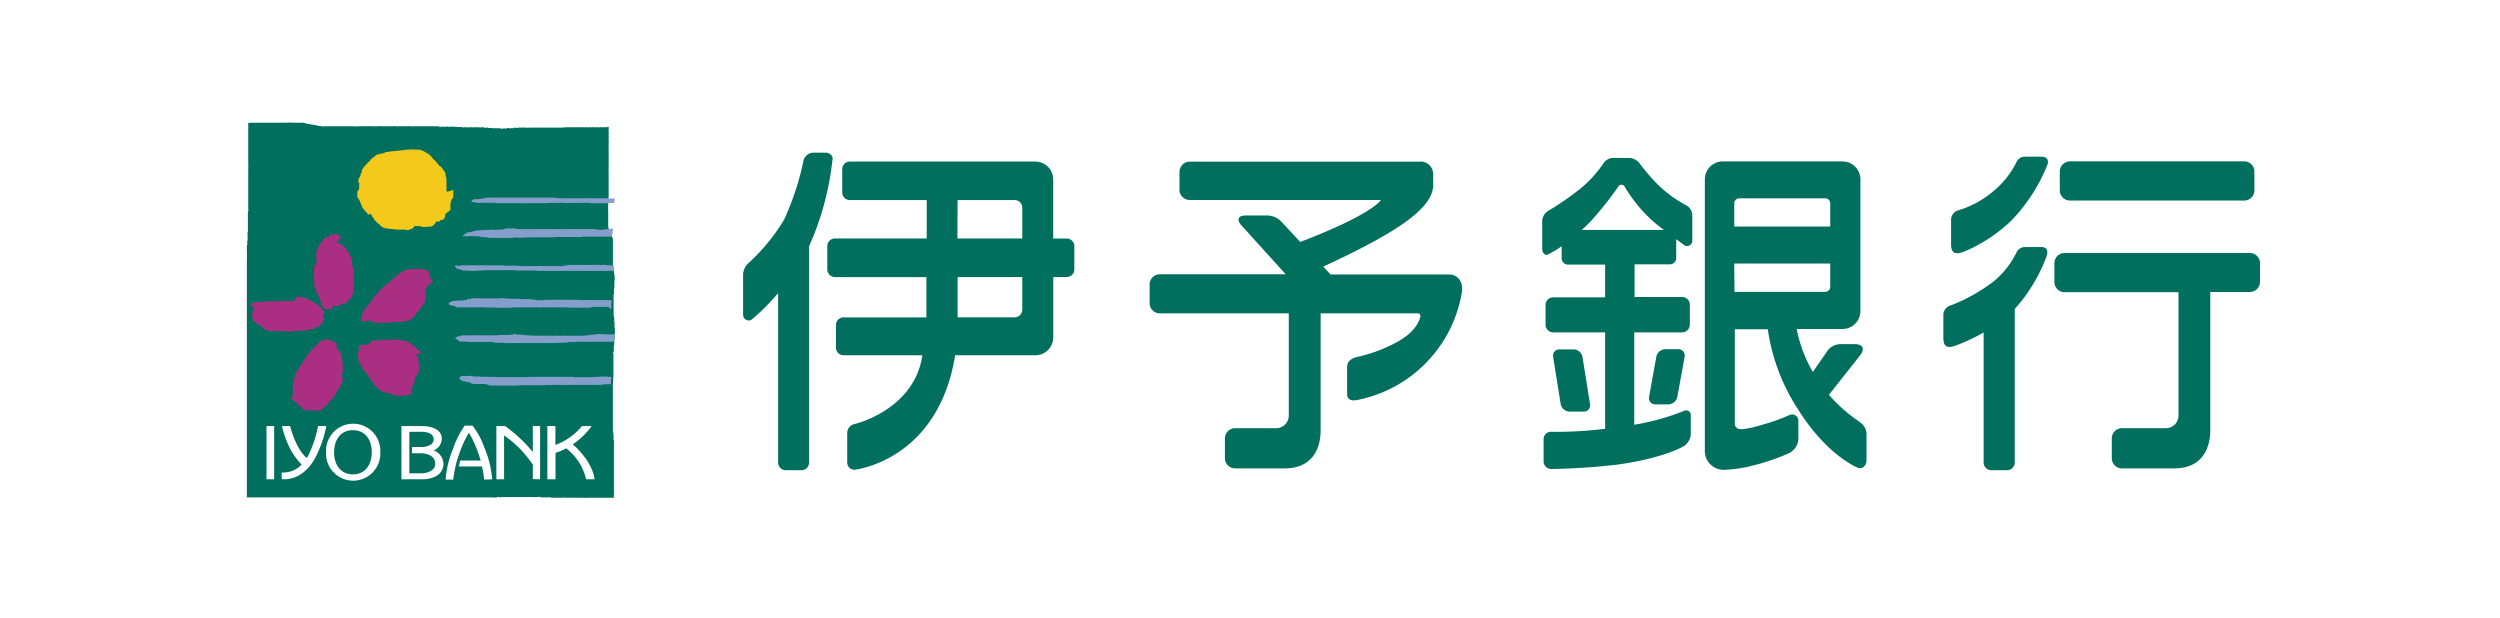 <svg id="レイヤー_1" data-name="レイヤー 1" xmlns="http://www.w3.org/2000/svg" viewBox="0 0 398.5 98.5"><defs><style>.cls-1{fill:#fff;}.cls-2{fill:#006f5d;}.cls-3{fill:#f3c91c;}.cls-4{fill:#aa2e81;}.cls-5{fill:#869ecb;}</style></defs><rect class="cls-1" width="398.5" height="98.5"/><path class="cls-2" d="M153,57.38h12.79a2.86,2.86,0,0,0,2.85-2.85V44.91h2.15A1.23,1.23,0,0,0,172,43.68V40a1.23,1.23,0,0,0-1.22-1.23h-2.15V29.35a2.86,2.86,0,0,0-2.85-2.85h-29.6A1.22,1.22,0,0,0,135,27.73v3.69a1.22,1.22,0,0,0,1.21,1.22h12.26v6.12H133.84A1.23,1.23,0,0,0,132.62,40v3.69a1.23,1.23,0,0,0,1.22,1.23h14.58v6.42H135.19A1.22,1.22,0,0,0,134,52.55v3.61a1.21,1.21,0,0,0,1.22,1.22h12.56C146.48,66.14,137,68.33,137,68.33a1.47,1.47,0,0,0-1.2,1.41v4.73a1.13,1.13,0,0,0,1.22,1.15S150.29,74.2,153,57.38Zm.39-24.74h9.09a1.21,1.21,0,0,1,1.22,1.22v4.9H153.36Zm10.31,12.27V50.1a1.22,1.22,0,0,1-1.22,1.23h-9.09V44.91ZM133.44,26.25A45.74,45.74,0,0,1,129.72,40s0,0,0,.07V74.47a1.23,1.23,0,0,1-1.22,1.23H126a1.23,1.23,0,0,1-1.22-1.23v-27a33.52,33.52,0,0,1-4.29,4.28.91.91,0,0,1-1.29-.87V44.47a2.66,2.66,0,0,1,1-1.91,31,31,0,0,0,5.53-6.78,43.6,43.6,0,0,0,3.12-9.53,1.71,1.71,0,0,1,1.55-1.17h1.92C133,25.08,133.63,25.61,133.44,26.25Z" transform="translate(-0.75 -0.75)"/><path class="cls-2" d="M231.66,44.5H212.84l-1.17-1.25c10.2-4.74,17.53-8.9,17.53-13V28.52a2,2,0,0,0-2.26-2H190.39a1.63,1.63,0,0,0-1.63,1.62V31a1.64,1.64,0,0,0,1.63,1.63h30.47s-1.12,2.19-12.85,6.69L204.92,36a3.21,3.21,0,0,0-2-.9h-3.66c-1.13,0-1.43.68-.67,1.52l7.1,7.85h-20A1.63,1.63,0,0,0,184,46.13v2.95a1.62,1.62,0,0,0,1.62,1.62h20.56V67a2,2,0,0,1-2,2H197.6A1.64,1.64,0,0,0,196,70.67v3.11a1.63,1.63,0,0,0,1.64,1.63h7.93c3.91,0,5.69-2.59,5.69-6.12V50.7h15.45a.42.42,0,0,1,.42.59s-.31,2.28-4.08,4.19a24.49,24.49,0,0,1-6.14,2.21c-.91.28-1.43.73-1.43,1.63v4.19c0,.89.56,1.2,1.6,1a21,21,0,0,0,16.7-17.22C234,45.77,233.23,44.5,231.66,44.5Z" transform="translate(-0.75 -0.75)"/><path class="cls-2" d="M266.94,42.88a1,1,0,0,0,1-1v-3c.78.56,1.35,1,1.35,1a.84.84,0,0,0,1.21-.68V35a1.85,1.85,0,0,0-.91-1.49,20.6,20.6,0,0,1-4.24-3,30.74,30.74,0,0,1-3.27-3.75,2.29,2.29,0,0,0-1.61-.84h-2.64a1.92,1.92,0,0,0-1.51.9,19.12,19.12,0,0,1-3.66,4,44.84,44.84,0,0,1-5.19,3.58,2,2,0,0,0-.89,1.52v4.51c0,.56.41,1.13.91.88a16,16,0,0,0,2.19-1.31v1.93a1,1,0,0,0,1,1h5.93v5.21h-8.28a1.23,1.23,0,0,0-1.22,1.23V52.5a1.23,1.23,0,0,0,1.22,1.23h8.28V69.1a64,64,0,0,1-8.58.48,1.16,1.16,0,0,0-1.23,1.17v3.54a1.22,1.22,0,0,0,1.23,1.22,104.85,104.85,0,0,0,10.59-.71c7.63-1.07,10.64-3,10.64-3a2.5,2.5,0,0,0,1-1.89V67a.75.75,0,0,0-1.12-.74,37.22,37.22,0,0,1-7.89,2.19V53.73h7.63a1.24,1.24,0,0,0,1.23-1.23V49.32a1.24,1.24,0,0,0-1.23-1.23H261.3V42.88Zm-12.4-7.11a57.69,57.69,0,0,0,4.16-5.26.58.58,0,0,1,1.06.07,24.18,24.18,0,0,0,4,5A21.21,21.21,0,0,0,266,37.4h-13.1C253.39,36.92,254,36.38,254.54,35.77Zm-.34,29.39a1,1,0,0,1-1,1.2h-2.26a1.49,1.49,0,0,1-1.42-1.2l-1.2-7.52a1,1,0,0,1,1-1.2h2.27a1.48,1.48,0,0,1,1.41,1.2ZM268.12,64a1.52,1.52,0,0,1-1.44,1.21h-2.07a1,1,0,0,1-1-1.21l1.16-6.39a1.5,1.5,0,0,1,1.44-1.2h2.07a1,1,0,0,1,1,1.2Zm29.07,4a24.49,24.49,0,0,1-4.91-4.32l5-6.32c.78-1,.4-1.75-.83-1.75H294a2.6,2.6,0,0,0-1.91,1l-2.37,3.43a22.09,22.09,0,0,1-2.58-6.85h7.31a2.86,2.86,0,0,0,2.85-2.86v-21a2.86,2.86,0,0,0-2.85-2.85H275.35a2.87,2.87,0,0,0-2.85,2.85V72.63a3,3,0,0,0,3.25,3A20.9,20.9,0,0,0,280,75a36.7,36.7,0,0,0,5.9-2,2.68,2.68,0,0,0,1.51-2.27V67.88a1,1,0,0,0-1.36-1A29.24,29.24,0,0,1,282,68.36c-3.29,1-3.9.78-3.9.78a.84.84,0,0,1-.82-.82V53.23h5.26A31.38,31.38,0,0,0,287.36,66c4.62,7.39,9.49,9.29,9.49,9.29.61.28,1.42-.14,1.42-1.24V69.85A2.24,2.24,0,0,0,297.19,68.05Zm-20-34.84a.81.81,0,0,1,.82-.8h13.67a.81.81,0,0,1,.81.8v3.7h-15.3Zm0,9.6h15.3v3.7a.81.81,0,0,1-.81.81H277.23Z" transform="translate(-0.75 -0.75)"/><path class="cls-2" d="M330.7,32.72h27.76a1.63,1.63,0,0,0,1.64-1.63v-3a1.63,1.63,0,0,0-1.64-1.62H330.7a1.63,1.63,0,0,0-1.62,1.62v3A1.63,1.63,0,0,0,330.7,32.72Zm28.63,8.36H329.85a1.63,1.63,0,0,0-1.63,1.62v3a1.63,1.63,0,0,0,1.63,1.63H348V67a2,2,0,0,1-2,2h-7a1.63,1.63,0,0,0-1.63,1.62v3.11A1.62,1.62,0,0,0,339,75.41h8.38c3.89,0,5.69-2.59,5.69-6.12v-22h6.28A1.63,1.63,0,0,0,361,45.66v-3A1.63,1.63,0,0,0,359.33,41.08ZM326.18,25.72h-2.73a1.49,1.49,0,0,0-1.2.72,14,14,0,0,1-3.78,4.81,15.67,15.67,0,0,1-5.47,3,1.59,1.59,0,0,0-1.25,1.48v3.93c0,1.33.53,1.83,2.2,1.15a24.79,24.79,0,0,0,7.41-4.9,27.5,27.5,0,0,0,5.75-8.9C327.33,26.37,327.14,25.72,326.18,25.72Zm0,14.41h-2.73a1.49,1.49,0,0,0-1.2.72,14,14,0,0,1-3.78,4.81,27.51,27.51,0,0,1-6.71,3.75,1.61,1.61,0,0,0-1.24,1.48v3.7c0,1.35.52,1.84,2.19,1.16a30.1,30.1,0,0,0,4.23-2V74.47a1.23,1.23,0,0,0,1.22,1.23h2.52a1.23,1.23,0,0,0,1.22-1.23V50A25.88,25.88,0,0,0,327,41.52C327.2,40.88,327.14,40.13,326.18,40.13Z" transform="translate(-0.75 -0.75)"/><path class="cls-2" d="M98.45,38.82v.58h0v.9h0v.57h0v.57l0,0V42h0v.71l0,0c0,.12,0,.26,0,.37l.28,1.8c.05.08,0,.11,0,.17s0,.13,0,.15a.59.59,0,0,0,0,.33c-.06,0,0,.06-.05.09s0,.12,0,.22,0,.12,0,.12,0,.14,0,.25,0,.1,0,.12,0,.12,0,.22,0,.14-.06.18a.46.46,0,0,1,0,.21c0,.11,0,.15,0,.25s0,.12,0,.14,0,.14,0,.24,0,.11-.06.13,0,.17,0,.27,0,.14,0,.16-.06.17,0,.29,0,.11,0,.19l0,1.51c0,.09,0,.12,0,.21s0,.12,0,.17,0,.12,0,.21,0,.12,0,.14,0,.12,0,.19a1.57,1.57,0,0,1,.08.31.79.79,0,0,1,0,.2c0,.13.1.15,0,.3s0,.14.07.22,0,.08,0,.11,0,.09,0,.19,0,.12,0,.14,0,.18,0,.33,0,.19.05.24c0,.23,0,.47,0,.7,0,0,0,.1,0,.12l-.12,1.9a.76.76,0,0,0-.05.37s0,.15,0,.19,0,.19,0,.31,0,.14-.06.19-.05.21,0,.33,0,.17,0,.22,0,.23,0,.38,0,.16,0,.21,0,.23,0,.37,0,.17,0,.23,0,.34,0,.56c0,.07,0,.21,0,.28,0,.24,0,.4,0,.64h0c0,.22,0,.38,0,.58l-.09,1.42c0,.09,0,.17,0,.23s0,.06,0,.11h0v.49l0,0V64.5s0,0,0,.09,0,.14,0,.19.06.19,0,.31,0,.13,0,.18,0,.2,0,.32,0,.11,0,.14,0,.19,0,.31,0,.21,0,.3,0,.15,0,.17,0,.17,0,.28,0,.15,0,.19,0,.17,0,.28,0,.15,0,.19.06.17,0,.29,0,.12,0,.14,0,.16,0,.29,0,.11,0,.13.05.17,0,.29,0,.09,0,.12,0,.16,0,.27,0,.13,0,.18,0,.16,0,.28,0,.12.06.14,0,.15,0,.26,0,.12.05.16,0,.15,0,.25,0,.12,0,.14,0,.08,0,.08c0,.15,0,.2,0,.32s0,.12.06.14a5,5,0,0,1,0,.78h0v.47h0c0,.31,0,.57,0,.87v.51l0,0c0,.28,0,.5,0,.78v0c0,.31,0,.54,0,.85l0,0c0,.31,0,.54,0,.85l0,0c0,.27,0,.45,0,.73h0c0,.24,0,.43,0,.67l0,0c0,.15,0,.31,0,.42s0,.18,0,.25c0,.23,0,.42,0,.66s0,.23,0,.3a1.19,1.19,0,0,1,0,.39c0,.21-.05.35,0,.54,0,0,0,.07,0,.09s-.17,0-.24,0h-.45l0,0c-.25,0-.49,0-.75,0l0,0c-.26,0-.47,0-.73,0v0l0,0c-.1,0-.26,0-.35,0-.24,0-.45,0-.71,0v0c-.26,0-.45,0-.7,0l0,0c-.28,0-.49.05-.77,0-.07,0-.21,0-.29,0s-.4,0-.61,0h0a6.77,6.77,0,0,0-.78,0s0,0-.08,0h-.21c-.33,0-.61,0-.91,0h0c-.21,0-.37-.06-.61,0-.08,0-.22,0-.31,0s-.28,0-.47,0-.19,0-.26,0-.35,0-.54,0-.24,0-.31-.05-.35,0-.54,0-.19,0-.25,0c-.22,0-.36,0-.57,0s-.19,0-.27-.06-.34,0-.56,0l0,0c-.24,0-.43,0-.66,0s-.24,0-.31,0c-.23,0-.4-.05-.64,0v0c-.23,0-.39,0-.63,0v0c-.24,0-.42,0-.67,0v0c-.25,0-.43,0-.7,0l0,0c-.34,0-.61,0-1,0l0,0c-.21,0-.38,0-.59,0s-.23,0-.31,0-.36.06-.58,0-.22,0-.31.06-.42,0-.66,0l0,0c-.24,0-.4,0-.64,0l0,0c-.24,0-.43,0-.66,0-.07,0-.21,0-.29,0-.23,0-.4,0-.63,0v0h-.33l0,0h-.25v0H75l0,0v0h-.07v0H71.75v0H69.63v0h-.21l0,0h-.1l0,0H69.2v0l0,0H69l0,0h-.57v0h-.29v0H68v0h-.1l0,0h-.21l0,0h-.12l0,0h-.07l0,0h-.11l0,0h-.07v0h-.26v0h-.13v0h-.1l0,0h-.12v0l-.12,0,0,0h-.12v0h-.23l0,0h-.14v0h-.26v0H65.5l0,0h-.1l0,0h-.11v0H65.1l0,0H65v0h-.12l0,0h-.08l0,0h-.15v0h-.23v0h-.26l0,0h-.13v0h-.11l0,0h-.1v0h-.16v0H63l0,0h-.56v0h-.29l0,0h-.54v0h-.26l0,0h-.26l0,0h-.26v0h-.31l0,0h-.28v0h-.52v0h-.24l0,0h-.26v0h-.26l0,0h-.28l0,0h-.28v0l-.27,0v0h-.31v0h-.92v0h-.28l0,0h-.35v0h-.19v0H55.7l0,0h-.18l0,0h-.11l0,0h-.19l0,0h-.37v0h-.19v0h-.34c-.07,0,.45,0-.19,0l0,0h-.18l0,0h-.14c-.07,0,.4,0-.19,0v0h-.17c-.07,0,.53,0-.21,0H52.9v0h-.17l0,0h-.15c-.07,0,.45,0-.18,0l0,0h-.16v0H52v0h-.16c-.08,0,.45,0-.2,0v0h-.14l0,0h-.14c-.07,0,.45,0-.21,0v0H51c-.07,0,.47,0-.19,0h-.14l0,0h-.31v0h-.15l0,0H50l0,0h-.14l0,0h-.14v0h-.17l0,0h-.12l0,0h-.23l0,0H49l0,0h-.14v0h-.14l0,0h-.11l0,0h-.12v0h-.16v0h-.12l0,0H48v0h-.8v0h-.62l0,0h-.9l0,0h-1l0,0H43.14l0,0h0l0,0,0,0H40.68v0H40.1l0-.08V80h0v-.21h0V79.7l0,0,0,0h0v-.27h0v-.24l0,0v-.22l0,0v-.19l0,0v-.51h0V77.9h0v-.28l0,0v-.27l0,0V77h0v-.31l0,0v-.31h0v-.24l0,0v-.65h0v-.29l0,0v-.42h0v-.42h0V73.9h0v-.55l0,0V73l0,0V69s.06.06,0,0h0v-.11h0V67.07h0l0,0,0,0V65.86h0v-.14h0v-.57h0V65h0v-.1l0,0v-.14h0v-.13h0v-.1h0v-.15h0V64.2l0,0V64h0V63.9l0,0v-.14l0,0v-.12l0,0V63.4h0v-.14l0,0V63.1l0,0v-.16h0v-.38h0v-.19h0v-.23h0v-.22h0v-.26l0,0v-.24l0,0V61.1h0v-.29l0,0v-.3l0,0v-.71h0v-.43h0V58.7h0V57.07h0v-.72l0,0v-.54l0,0v-.82h0v-.41h0V54.2l0,0v-.31l0,0v-.31l0,0v-.25h0V53h0V52.8h0v-.21h0v-.5h0v-.27l0,0V51.5h0v-.28l0,0V51l0,0v-.28h0v-.27l0,0V50.1l0,0v-.26h0v-.26h0V49l0,0v-.28h0v-.31l0,0V48.1h0v-.27h0v-.41l0,0V47h0v-.36h0v-.45h0v-.42h0V45.3h0v-.51l0,0v-.47h0v-.47h0l0,0v-.14h0V43h0V42h0c0-.24.05-.43,0-.66,0-.07,0-.19,0-.26s.05-.29,0-.43,0-.16,0-.21,0-.24,0-.4,0-.17.05-.22,0-.31,0-.47,0-.19.06-.27,0-.25,0-.42,0-.19,0-.25,0-.29,0-.48,0-.21.05-.29,0-.37,0-.59h0c0-.23,0-.38,0-.62,0-.07,0-.19,0-.26s0-.34,0-.56,0-.21,0-.31,0-.38,0-.59,0-.21.06-.31,0-.33,0-.52h0v-.54h0l0,0,0,0s0,0,0,0l0,0V31.87c0-.05,0-.17,0-.22s0-.18,0-.33,0-.12,0-.16,0-.14,0-.26,0-.12,0-.17,0-.17,0-.28,0-.14,0-.17,0-.17,0-.26,0-.14,0-.17,0-.18,0-.29,0-.11,0-.13,0-.19,0-.29,0-.14,0-.16,0-.17,0-.26,0-.12,0-.14.06-.19,0-.31,0-.12,0-.15,0-.21,0-.3h0c0-.08,0-.21,0-.28,0-.24.05-.43,0-.66h0c0-.26,0-.45,0-.71l0,0c0-.26,0-.47,0-.76h0c0-.3,0-.52,0-.82h0V24l0,0v-.56l0,0v-.64l0,0V22h0v-.61h0v-.62l0,0v-.4c.08-.07.25,0,.34-.06h.43c0,.05,0,0,.07,0l0,0h1s0,0,.05,0l0,0c0-.07.07,0,.1,0h2s.11,0,.16,0,.1,0,.14,0v0H46.3c0-.05.05,0,.07,0,.5-.05,1,0,1.53,0h0l1.25,0,.21.08c0,.05.16,0,.23.05a.94.94,0,0,1,.22.07c.09,0,.16,0,.25,0l.19.07a1.09,1.09,0,0,0,.24,0l.19.07c.09,0,.17.06.28,0l.17.06a.76.76,0,0,0,.26.06l.19.06c.07,0,.19,0,.23,0s.13,0,.15.05a4,4,0,0,0,.7,0v0h.45l0,0h.59v0h.66l0,0h.49l0,0c.12,0,.26,0,.36,0s.23,0,.3,0h.47l0,0h.51l0,0h.49l0,0c.3,0,.54.05.82,0l0,0h.51s.09,0,.17,0v0c.24,0,.43-.06.66,0l0,0c.24,0,.43-.05.67,0l0,0c.25,0,.47,0,.76,0,.06,0,.21,0,.3,0,.25,0,.47-.05.73,0v0c.28,0,.49,0,.76,0l0,0c.25,0,.49,0,.75,0l0,0c.31,0,.54-.05.83,0l0,0a2.28,2.28,0,0,0,.37,0h.56v0h.5l0,0c.31,0,.57-.05.88,0l0,0a1,1,0,0,0,.37,0h.6v0h.54l0,0h.52v0h.63v0c.12,0,.29,0,.38,0s.12,0,.16,0v0c.14,0,.31,0,.43,0s.37,0,.59,0,.21,0,.31.06.32,0,.54,0v0c.21,0,.35.06.56,0s.22,0,.29,0,.3.05.49,0,.19,0,.26,0,.31.05.5,0c0,.05.16,0,.21.05s.36,0,.54,0,.19,0,.24.05.3,0,.49,0,.19,0,.26,0,.33.05.49,0,.22,0,.32,0,.23.05.39,0,.18,0,.27,0,.2,0,.28,0,.14,0,.16,0c.21,0,.35.05.54,0s.22,0,.29.05.28.05.45,0,.18,0,.25.05.3,0,.48,0,.16,0,.21.05.26,0,.4,0,.19,0,.26,0,.21.05.35,0,.14,0,.19.05.09,0,.12,0a.73.73,0,0,0,.33,0c.16,0,.25-.05.42,0s.14,0,.18-.05.25-.06.39,0,.16,0,.2,0,.22,0,.36,0,.15,0,.19-.05.24-.06.37,0,.13,0,.17-.05a.4.4,0,0,0,.24,0c.12,0,.21,0,.33,0s.16,0,.21,0,.26-.05.4,0,.17,0,.21,0a.4.4,0,0,0,.24,0,1,1,0,0,0,.38,0h1l0,0h.7l0,0h.49l0,0h.61l0,0H89l0,0h1l0,0h.47s0,0,0,0,.17,0,.24-.05a.88.88,0,0,0,.28,0s.13,0,.17,0,.21,0,.28,0,.26-.05.42,0,.19,0,.23,0,.27,0,.44,0,.16,0,.21,0,.26-.05.42,0,.14,0,.19,0,.26-.05.4,0,.15,0,.21,0,.24-.06.4,0,.17,0,.21,0a2.42,2.42,0,0,1,.38,0c.07,0,.17,0,.24,0s.2-.05.35,0,.19,0,.24,0,.21-.06.35,0,.16,0,.23,0,.23-.05.38,0,.14,0,.19,0,.26-.05.43,0,.13,0,.21-.06.2-.06.2.08.06.13,0,.22,0,.18,0,.22,0,.17,0,.29,0,.14,0,.16.05.19,0,.31,0,.12,0,.14.06.22,0,.33,0,.15,0,.22,0,.07,0,.1,0,.18,0,.3,0,.14,0,.17,0,.14,0,.23,0,.14,0,.2,0,.13,0,.23,0,.14,0,.18,0,.1,0,.12,0,.17,0,.31,0,.1,0,.14,0,.14,0,.26,0,.09,0,.12,0,.16,0,.29,0,.11,0,.16.05.17,0,.29,0,.14,0,.15a3.24,3.24,0,0,1,0,.43c0,.05,0,.15,0,.22,0,.24,0,.4,0,.66h0a.7.7,0,0,0,0,.33v.49h0v.58s0,0,0,.06v0c0,.26,0,.55,0,.8l0,0V30l0,0v.74h0v.73l0,0v.53l-.07,1v.5h0c0,.26-.05.47,0,.73v0c0,.29,0,.5,0,.79h0c0,.28,0,.49,0,.78h0v.47h0c0,.26,0,.45,0,.69Z" transform="translate(-0.75 -0.75)"/><path class="cls-3" d="M57.71,32.27l0-.16h0c0-.07,0-.07,0-.14h0c0-.08,0-.09,0-.17h0c0-.07,0-.09,0-.17h0c0-.06,0-.06,0-.13h0c0-.05.06-.05,0-.12s0-.14.1-.19.07-.12.09-.18.07-.11.1-.2,0-.17,0-.23l0-.17h0c0-.06,0-.09,0-.19h0c0-.1.07-.21,0-.31s-.09,0-.12-.07,0,0,0,0a.74.74,0,0,1,0-.21v-.31h0a.85.85,0,0,1,.1-.19.23.23,0,0,1,.07-.09.7.7,0,0,1,.17-.24c0-.07,0-.1,0-.16h0c0-.1,0-.19.08-.22s0-.09.09-.12,0-.05,0-.12h0c0-.07.06-.09.06-.17h0a.38.38,0,0,1,.16-.39v0s0,0,0,0a.4.4,0,0,0,.12-.22,3.15,3.15,0,0,1,.25-.28c.07,0,.1-.07.14-.12s.12-.15.17-.22a2.53,2.53,0,0,1,.23-.26.12.12,0,0,0,.08,0,.55.55,0,0,0,.18-.24c.06-.07.09-.16.17-.19l.2-.19c.06,0,.08-.07.13-.07a.28.28,0,0,1,.16-.12s0,0,0,0,.17-.17.29-.24a.17.17,0,0,1,.09-.07c.05,0,.05,0,.07-.06h.24v0a.72.72,0,0,0,.37-.08c.05,0,.07,0,.1-.05a.22.22,0,0,0,.11,0c.05,0,.08,0,.1-.05a.28.28,0,0,0,.12,0,.73.73,0,0,0,.26-.17s.07,0,0,0a.11.11,0,0,0,.09,0c.05,0,.05,0,.08,0s.09,0,.14,0,.07,0,.09-.06a.21.21,0,0,0,.14,0,.15.15,0,0,0,.1,0c.07,0,.09,0,.14-.05s.11,0,.18,0h0c.07,0,.11,0,.15,0s.14,0,.16-.06a.11.11,0,0,0,.1,0,.1.1,0,0,0,.09,0c.05,0,.07,0,.09,0s0,0,.08,0,.09,0,.12-.05a.13.13,0,0,0,.09,0s.11,0,.17,0v0c.06,0,.09,0,.16,0h0c.1,0,.14-.06.21-.06s.12,0,.21,0v0c.31,0,.54-.1.85-.1,0,0,.09,0,.14,0h0a5.37,5.37,0,0,1,1.33,0h.16v0h.16v0a.15.15,0,0,1,.1,0v0s.11,0,.13,0a.22.22,0,0,0,.12.05c.14,0,.27.12.43.16s.31.15.42.23.17.15.27.15.09.07.13.11.12,0,.17.1a1.12,1.12,0,0,1,.38.4.55.55,0,0,1,.12.14c.12.18.31.3.45.47s.14.11.19.21.21.21.31.33a.56.56,0,0,0,.16.23,1.53,1.53,0,0,1,.5.45c0,.07.07.1.09.14s.1.09.1.16l.07.08c0,.06,0,.09.09.13s.1.13.1.19h0s0,.08,0,.1,0,.11,0,.16.06.07.06.11,0,.06,0,.08a.11.11,0,0,0,0,.09c0,.05,0,.05.05.07s0,.1,0,.14a.23.23,0,0,0,.06.15c0,.11,0,.13,0,.24h0a1.12,1.12,0,0,0,0,.32h0c0,.08,0,.09,0,.12s0,.1,0,.15,0,.08,0,.16h0a1.29,1.29,0,0,0,0,.35c0,.14.05.21,0,.36s0,.23.07.35A2.77,2.77,0,0,0,73,31v.19h0l0,.14h0v.14h0c0,.12,0,.23,0,.33h0c0,.07,0,.1,0,.16h0c0,.08-.06.08,0,.17s0,.14-.09.21-.24.31-.26.5-.12.24-.09.43h0l0,.16h0c0,.23,0,.4,0,.66h0c0,.15-.1.15-.12.23s0,.07-.09.07a.48.48,0,0,1-.22.15.76.76,0,0,1-.16.14.73.73,0,0,0-.26.29s-.07,0,0,.08-.07.06,0,.13a.11.11,0,0,0,0,.09s0,.12-.09.17a.57.57,0,0,1-.31.35c-.06,0-.09,0-.16,0h0c-.07,0-.1.06-.14.06s-.07,0-.1.06-.07.09-.09.15a0,0,0,0,0,0,0h-.15v0l-.16,0v0c-.07,0-.1,0-.14,0s-.19.19-.26.28,0,.12-.12.17a.83.83,0,0,1-.16.17s0,.06-.1.06a.13.13,0,0,0-.09.05s0,0-.09.08a.15.15,0,0,0-.1,0s-.07,0-.11,0h0c-.1,0-.12,0-.19,0h0c-.1,0-.1,0-.18,0v0s0,0-.06.05a.12.12,0,0,0-.1,0s-.07,0-.09,0H68v0a.67.67,0,0,1-.24-.12c-.07,0,0-.07-.12,0h0c-.09,0-.12-.05-.21,0v0h-.14v0c-.16,0-.31-.08-.45,0s-.16.28-.33.32c0,.08-.09,0-.11.13s-.07,0-.12,0,0,0-.07,0a.12.12,0,0,0-.1.05s0,0-.09.06-.07,0-.09.06a.23.23,0,0,0-.12,0H65.5l-.12-.07a.76.76,0,0,0-.26,0v0s-.07,0-.09,0-.07,0-.09,0a.21.21,0,0,1-.13,0v0c-.08,0-.08,0-.14,0v0c-.06,0-.1,0-.12,0a.77.77,0,0,1-.4,0s-.09-.07-.14,0a1.24,1.24,0,0,1-.53-.07h0a2.43,2.43,0,0,1-.4-.05h0s-.11,0-.11,0l-.26,0c0-.06-.1,0-.1-.06h-.09v0c-.07,0-.1,0-.19,0a.19.19,0,0,0-.09,0,2.37,2.37,0,0,0-.53-.18l-.2-.2a1.08,1.08,0,0,0-.18-.11c0-.12-.16-.19-.25-.28l-.14-.1c-.08,0-.17-.11-.19-.19s-.1-.18-.22-.21-.11-.11-.16-.18,0-.08,0-.1c-.07-.19-.26-.26-.33-.42h0c0-.15-.12-.19-.19-.28s-.07-.1-.12-.12S59.5,35,59.48,35s-.14-.13-.17-.22-.07-.06-.07-.14a.6.6,0,0,0-.21-.13,1.72,1.72,0,0,0-.09-.19.55.55,0,0,1-.11-.1,3.71,3.71,0,0,1-.35-.42s0-.08,0-.1c0-.21-.11-.26-.18-.37s0-.08-.07-.12,0-.05,0-.1,0,0,0-.09a.25.25,0,0,0-.12-.11c0-.08,0-.08,0-.1s-.07-.12-.09-.19-.1-.12-.14-.17a.34.34,0,0,1,0-.14Z" transform="translate(-0.75 -0.75)"/><path class="cls-4" d="M40.63,49.66c0-.07,0-.07,0-.12h0c0-.08,0-.09,0-.17h0s0-.14.07-.17.12-.13.21-.16.07,0,.1,0,.09,0,.14,0,0,0,.08-.05a.2.2,0,0,0,.11,0s.08,0,.09-.06.1,0,.14,0,.07,0,.12-.05.09,0,.14,0,.07,0,.1,0a.24.24,0,0,0,.14,0c.09,0,.12,0,.19,0s.08,0,.12-.06a.4.4,0,0,0,.23,0c.07,0,.1,0,.14,0s.12,0,.19,0h0c.09,0,.12,0,.17,0s.11,0,.18-.05.1,0,.16,0v0c.06,0,.07,0,.1,0s.07,0,.12,0,.09,0,.14,0v0l.82,0c.07,0,.26,0,.34,0s.13,0,.23,0v0h.11v0a1.8,1.8,0,0,0,.53-.05h0a.44.44,0,0,0,.19,0l.09,0h.29a.17.17,0,0,0,.14,0s0,0,0,0,.21,0,.28,0H47v0h.11c.1,0,.1.07.19,0h0c.16,0,.26,0,.42,0h0L48,48a.67.67,0,0,1,.12.06,1.52,1.52,0,0,0,.48,0,.17.17,0,0,0,.12,0,.52.52,0,0,0,.28.11v0c.06,0,.09.05.17,0s0,0,.09,0,.26.11.35.18h0c0,.07.14.06.19.09a.15.15,0,0,0,.14.07c0,.07.09.07.16.08s.15,0,.15.07a1.71,1.71,0,0,1,.65.37.21.21,0,0,1,.19.11c.08,0,.1.05.15.07a.74.74,0,0,0,.16.12c.05.12.17.18.26.25h0a4.39,4.39,0,0,0,.57.57c0,.09.12.14.19.21s.06.05.08.09v.12a.91.91,0,0,1-.07.14c-.07.12-.19.17-.19.36h0c0,.07,0,.16,0,.19h0c0,.07.08.14.15.15s0,.06,0,.13h0c0,.07-.05.09,0,.17s0,.09-.07.11,0,.15-.09.16v.06s0,.12-.09.13v0s-.08.07-.08.11-.09.16-.14.19-.23.22-.32.34a1.55,1.55,0,0,0-.22.12s-.07,0-.07,0-.09,0-.14,0-.12.14-.26.14a.76.76,0,0,1-.16.09c0,.06-.05,0-.05.06s-.07,0-.09,0a.1.1,0,0,0-.09,0c-.08,0-.08,0-.12,0s-.1,0-.14.05-.08,0-.13,0-.06,0-.11,0-.08,0-.12,0-.09,0-.12,0-.07,0-.12.05-.06.1-.14.07a.22.22,0,0,1-.09.1l-.24,0v0c-.07,0-.1,0-.16,0s-.1,0-.17,0h0c-.07,0-.07,0-.14,0h0c-.07,0-.09,0-.16,0v0c-.07,0-.1.05-.19,0v0c-.1,0-.12,0-.21,0v0c-.07,0-.1,0-.19,0h0c-.1,0-.14,0-.26.06h0c-.19,0-.47,0-.68.05s-.4.06-.62,0h-.13v0h-.14v0h-.13s-.07-.06-.13-.06,0,0-.11,0-.06-.07-.13,0v0c-.08,0-.08,0-.15,0s-.07,0-.09,0h-.12s0,0-.05,0-.14,0-.18,0h-.08v0h-.16s0,0-.12,0h0a1.23,1.23,0,0,0-.39,0v0c-.13,0-.29,0-.41,0h0c-.06,0-.07-.07-.12,0a.24.24,0,0,0-.13,0c-.18-.15-.53-.11-.66-.31h0s0-.07-.1,0a.57.57,0,0,0-.13-.1,2.61,2.61,0,0,0-.24-.23c0-.06-.14-.06-.17-.16a.62.62,0,0,0-.21-.22c-.09,0-.14-.07-.21-.08s0-.06-.08,0-.16,0-.21-.09-.19-.24-.33-.29-.07-.08-.12-.08,0-.48-.26-.53c0,0,0,0,0-.07s0-.09,0-.13a.43.43,0,0,0,0-.11c0-.08,0-.14,0-.26h0s.07,0,.05-.14h0c0-.09,0-.21,0-.3s.07-.12.16-.12.12-.09.12-.16h0v-.15h0c-.05,0,0-.19-.07-.24s0,0-.05-.06,0-.07,0-.09a.41.41,0,0,1-.13-.1c-.07,0-.18-.07-.25-.12s0-.05,0-.11Zm6.56,14.26v.16a.25.25,0,0,0,0,.12c.05.09.15.13.17.26s.05,0,.05.12a1.44,1.44,0,0,0,.18.25s0,0,0,0,.15,0,.24,0,.14-.08.21,0,0,.31.1.38.07,0,.08,0,.1.18.2.19a1.42,1.42,0,0,0,.35.17h.08s.09,0,0,.07h0l0,.15s0,0,0,0,0,.13.14.13.07.06.09.1.1,0,.15.09.09,0,.11.07h.17s0-.07.07,0,.12-.08.21-.05v0H50c.07,0,.1.07.14.07h.16s0,0,0,0,.05-.07.12,0,.07-.07.11,0v0a1.1,1.1,0,0,1,.48,0h0c.07,0,.07,0,.14,0v0h.11s0,0,.09,0,0,0,.08,0h0c.08,0,.11-.07.21,0h.16s0,0,0,0,.06,0,.08-.07.09-.07.16-.09.17-.09.19-.17.12-.14.17-.19.09,0,.12-.07.2-.16.3-.26.16-.14.23-.26a2.29,2.29,0,0,1,.17-.23c0-.12.19-.17.21-.27a.91.91,0,0,1,.21-.18,1.16,1.16,0,0,0,.33-.43c.09-.12.21-.22.28-.33a.34.34,0,0,0,0-.1c0-.06.07,0,.07-.11s0-.12.1-.17,0-.06,0-.14h0a.69.69,0,0,1,.19-.19c0-.07.07-.09.1-.14l.07-.1a.23.23,0,0,0,.07-.09c.09-.12.12-.34.21-.45s0-.11.11-.14a1.69,1.69,0,0,0,.19-.38s0-.06,0-.11.05-.08,0-.15h0V61c-.05-.09-.19-.12-.13-.25s0-.1,0-.1a.72.72,0,0,1,.07-.28s0-.14.09-.16a.26.26,0,0,1,0-.14c0-.14,0-.24,0-.38h0V59.5h0v-.16h0v-.53c0-.07-.07-.09-.05-.16h0c0-.12-.05-.16,0-.25h0c0-.1,0-.1,0-.19s-.05-.05-.05-.13-.06-.06,0-.11-.07-.09,0-.18h0c0-.08,0-.1,0-.17s-.05,0-.05-.12,0,0,0-.09-.06,0,0-.07,0-.17-.11-.2-.06,0-.06-.09,0,0,0,0-.08-.1-.1-.17a.38.38,0,0,1-.14-.21c-.1-.05-.1-.14-.17-.19s-.25-.19-.25-.37h0c0-.08,0-.13,0-.21h0c0-.11-.05-.13,0-.24h0a.21.21,0,0,0-.14-.21.93.93,0,0,0-.22-.19c-.07,0-.09-.07-.14-.09s-.13,0-.19,0,0,0,0,0-.1-.07-.14-.12,0,0-.07,0-.19-.12-.31-.14a.27.27,0,0,1-.17-.07c-.06,0-.06,0-.11,0s-.14,0-.19,0-.13.1-.21.1a.24.24,0,0,1-.15,0,.1.1,0,0,1-.09,0,.1.1,0,0,1-.1.05s0,0-.08,0,0,.08-.08.05a.09.09,0,0,1-.09,0c0,.11-.19.11-.24.23l-.35.32c-.1.18-.28.25-.38.42a1.16,1.16,0,0,1-.26.23c-.07,0-.09.08-.13.12s-.19.17-.26.28-.08.17-.16.2a3.09,3.09,0,0,1-.29.32,3.24,3.24,0,0,1-.35.53c-.07.11-.16.21-.23.32a.26.26,0,0,0-.07.1,1.05,1.05,0,0,0-.17.28,1,1,0,0,1-.21.31c0,.06-.05.13-.09.14a.85.85,0,0,1-.17.29,0,0,0,0,1,0,0c-.05.08-.07.14-.11.21s-.22.33-.34.48,0,.11-.09.14-.05.11-.1.14a1.33,1.33,0,0,0-.13.35h0c0,.08,0,.08,0,.17h0s0,.06,0,.09a1.12,1.12,0,0,0-.14.4.59.59,0,0,1-.07.2c0,.06-.05.06-.05.13h0a1,1,0,0,1-.11.36h0c0,.09,0,.09,0,.16h0c0,.12,0,.14,0,.24h0v1.2h0a1.86,1.86,0,0,1,0,.26h0c0,.07,0,.1,0,.17Zm3.62-20.78a3.39,3.39,0,0,0,0,.47.87.87,0,0,1,0,.28h0c0,.07,0,.07,0,.15h0s0,.13,0,.21h0v.09h0c0,.08.07.1,0,.19s.06.06,0,.16h0v.12a3,3,0,0,0,0,.6s0,.06,0,.11.07.07,0,.14h0c0,.07,0,.07,0,.17s0,0,0,.08.06.05.06.1,0,.05,0,.1h0c0,.09,0,.11,0,.19h0c0,.07,0,.07,0,.15s.07.06,0,.11h0s0,.11.09.15.1.11.1.18.05,0,.05.08,0,.08,0,.15h0c0,.1,0,.12,0,.19a.81.81,0,0,0,.1.09.94.94,0,0,0,.06.15,1.9,1.9,0,0,0,.24.25c0,.07.08.05,0,.12h0c0,.09.08.09.11.19s.08.07.09.13a.16.16,0,0,1,0,.13s0,0,0,.11h0c0,.07.05.07,0,.14a.94.94,0,0,0,.06.15c.08,0,.1.09.15.16s0,0,0,.1a.1.1,0,0,1,0,.09s.07.05,0,.09a.22.22,0,0,1,.05.14.91.91,0,0,1,.17.17s0,0,0,.11,0,0,.07.08.08.08.08.14.06,0,.08.07a.54.54,0,0,1,.18.11s.09,0,.14,0h0c.07,0,.07,0,.12,0h.06a.42.42,0,0,1,.31,0h0a.11.11,0,0,1,.11,0c.06,0,.1,0,.1,0,.16,0,.24-.21.33-.32s.09-.17.19-.19.28,0,.42,0,.05,0,.05,0,.09.06.15.06.09,0,.16,0v0h0v0a.42.42,0,0,0,.17,0,.79.79,0,0,0,.3-.33c0-.05.07-.1.14-.11s.26,0,.38,0h.1s0,0,.08,0,.2-.29.34-.41a.23.23,0,0,1,.14-.11v0s0,0,0,0a1.56,1.56,0,0,0,.14-.19c.06,0,.06-.1.09-.12s.12-.1.12-.17a.4.4,0,0,0,.15-.19s0-.11.09-.14a.27.27,0,0,1,.07-.14c0-.14,0-.26.09-.3s0,0,0,0a1.14,1.14,0,0,1,0-.66s0-.14.09-.2v-.08a.58.58,0,0,0,0-.39h0a4.91,4.91,0,0,1-.08-1h0a.49.49,0,0,1,0-.34h0v-.3c0-.23,0-.44,0-.68,0,0-.07-.06,0-.14s0-.12-.07-.19-.14-.21-.11-.38h0c0-.06,0-.11,0-.18a.12.12,0,0,1,0-.1c-.05,0,0,0-.05,0s0-.1,0-.11a.28.28,0,0,1,0-.13v-.12s0-.09,0-.11-.1-.16-.11-.3h0c0-.11-.06-.12,0-.25a.93.93,0,0,0-.28-.28.28.28,0,0,1,0-.16s-.05,0,0-.07,0,0,0,0a1,1,0,0,0-.26-.33v0a.41.41,0,0,1-.12-.17s0,0,0-.07-.08-.12-.15-.14a1.16,1.16,0,0,0-.26-.28s0,0-.07,0h0a.3.3,0,0,1-.1-.09s0,0,0-.1-.28-.25-.41-.39,0,0,0,0a.15.15,0,0,1-.19-.07c-.09,0-.16-.12-.28-.11v0h-.07s-.07.07-.14,0-.05-.07-.07-.12S55,39,55,39s0-.24,0-.4,0-.1-.06-.12a.39.39,0,0,0-.08-.14c-.06,0-.07-.07-.13-.07s-.06-.1-.16-.1a.65.65,0,0,1-.15-.09c-.14,0-.21-.05-.35,0s-.05,0-.07,0a.36.36,0,0,1-.24,0v0l-.18,0c-.07.09-.19.14-.28.26s-.07,0-.1.07,0,.07-.09.05-.12.07-.16.14,0,.07-.08,0,0,.08-.09,0-.07.06-.12.07,0,.08-.12.05,0,0-.07,0-.09.26-.21.33-.26.26-.37.4-.12.15-.17.22a2,2,0,0,1-.12.19,0,0,0,0,1,0,0c0,.07-.07.09-.07.17h0a3,3,0,0,1-.19.45s0,.16-.09.18-.09.17-.09.26h0c0,.1,0,.12,0,.19h0c0,.09,0,.09,0,.16h0l0,.15h0v.17h0a2.6,2.6,0,0,1,0,.26h0c0,.2,0,.37,0,.59h0c0,.08,0,.27,0,.38h0c0,.09,0,.09,0,.13Zm7,13.76c0,.17,0,.36,0,.48h0c0,.08,0,.11,0,.23h0v.14s0,0,0,0,.05,0,.05.09,0,0,0,.1.05,0,.05.11.07,0,0,.12.08,0,0,.1.05.06.06.14a.2.2,0,0,1,0,.09s.08.05.06.09a.35.35,0,0,1,.08.12c0,.07.08.05.06.12s0,0,0,0a.35.35,0,0,0,.12.15c0,.09.14.17.16.28h0s.07,0,0,.12h0c.06.07.06.14.13.16s.21.24.28.38.11.19.23.26v0c.07,0,0,.11.07.16s.06.08.06.12a1.13,1.13,0,0,1,.25.29c.07,0,0,.09.1.11a.59.59,0,0,0,.12.22s.11.07.11.13a.36.36,0,0,1,.13.17.19.19,0,0,1,0,.09,2.82,2.82,0,0,1,.33.36c0,.06,0,0,0,.11s.06,0,.06.07a1.54,1.54,0,0,1,.13.14l.41.4s.07.05.09.1.24.19.38.28.19.09.26.19.12,0,.14.09,0,.07.11,0,.15,0,.17.1.07,0,.12,0,.1,0,.14.05.07,0,.12,0,.1,0,.14,0h0c.1,0,.12.05.17.05s.07,0,.09,0,.17,0,.22.09a.12.12,0,0,1,.11.07.63.63,0,0,0,.12.07h0c0,.06.15,0,.17.09s.07,0,.12,0h0a.43.43,0,0,1,.1.07c.06,0,.09,0,.11,0s.09,0,.19,0v0c.1,0,.12,0,.21,0h0c.08,0,.1.06.18.06h.72v0h0v0h.07a.53.53,0,0,1,.16-.09h0a.85.85,0,0,1,.26,0s0,0,0,0,.07-.05.11-.05,0-.07.09,0,.08-.06.15-.06,0,0,.07,0,.07-.07.14,0,0,0,.07,0l.07-.07c.07,0,.07-.07.1-.1s0-.07,0-.12v0s0-.08,0-.13h0s0-.18,0-.26,0-.1,0-.15,0-.08.07-.14,0-.09,0-.13a1.13,1.13,0,0,1,.15-.29l.26-.26a.11.11,0,0,1,0-.09c0-.07,0-.07,0-.15h0v-.14h0c0-.09,0-.09,0-.16h0a.13.13,0,0,1,0-.09s0-.12.08-.15,0-.09,0-.11,0-.11,0-.15.07-.09.07-.16c.22-.12.22-.38.39-.54s0-.13.11-.15.1-.21.14-.35a.11.11,0,0,1,0-.09c0-.08,0-.08,0-.12v-.12h0v-.12c.06,0,0-.07,0-.12s0-.13,0-.21a.36.36,0,0,0-.14-.39c0-.06,0-.1,0-.12a1.16,1.16,0,0,0,0-.44h0c0-.06,0-.08.05-.13V58h0a.37.37,0,0,0-.07-.14c0-.05-.07-.05-.06-.1h0c0-.12-.07-.12-.09-.21s-.1-.07-.1-.16-.09-.08-.09-.15S68,57.08,68,57l-.12-.14c-.17-.07-.24-.26-.4-.32s-.14,0-.17-.13a.25.25,0,0,1-.18-.16,1.65,1.65,0,0,0-.29-.26c0-.07-.09-.05-.14-.12a3.53,3.53,0,0,1-.34-.21c-.07-.09-.23-.14-.3-.23s-.2-.09-.28-.19-.1-.07-.17-.07-.14,0-.19-.09-.07,0-.14,0v0l0,0s0,0,0,0a.68.68,0,0,1-.33-.05s-.14,0-.19-.09-.07,0-.13,0v0c-.06,0-.08,0-.11,0l-.11-.07c-.15,0-.19,0-.31,0s-.21,0-.35,0h-.5a1.71,1.71,0,0,1-.25,0,.67.67,0,0,1-.38.07c-.12,0-.22.07-.38,0a3.37,3.37,0,0,0-.71,0,.4.4,0,0,1-.2,0s-.06,0-.12,0,0,.05-.1.05-.1.07-.17,0-.06.07-.16.05,0,0-.11,0-.12,0-.2,0a.17.17,0,0,1-.14,0s0,.07-.09,0-.06.05-.12.05-.14.07-.21.12-.16.12-.21.21-.18.22-.36.22v0L59,55.74a.79.79,0,0,0-.44-.05v0l-.17,0s-.07,0-.09.08l-.15,0s0,0-.07,0-.06.29-.11.45h0l0,.12h0c0,.09,0,.09,0,.16h0c0,.07,0,.07,0,.14h0v.12Zm.48-5.12h0c0,.15.12.18.19.24s.19.06.31,0v0c.07,0,.09.06.18,0v0h.07s0-.06.1-.06l.07-.07a.37.37,0,0,1,.14,0c0-.07.09-.1.19-.07v0c.07,0,.09,0,.14.05a.53.53,0,0,1,.19.06,5.52,5.52,0,0,0,.67.27v0c.08,0,.08.05.16,0v0c.09,0,.11,0,.23,0h0l.17,0h0l.14,0h.82c.12,0,.17,0,.28,0h0s.12,0,.12,0a1.44,1.44,0,0,1,.52-.05v0c.09,0,.23,0,.38,0s0-.05.12-.05.07,0,.14,0a.36.36,0,0,1,.28,0v0h.1c.05,0,.09-.08.16,0s.07-.08.12-.06v0s.12,0,.16,0,0,0,.1,0,.07,0,.14,0,0,0,.07,0v0c.09,0,.06-.09.16,0s.1,0,.19,0h0a.61.61,0,0,0,.21-.12c.05,0,.05,0,.1,0a.11.11,0,0,1,.09,0s0,0,.07,0,0-.07.1,0,0,0,.06,0v0c.12,0,.15-.11.24-.14a.13.13,0,0,1,.1,0,1.45,1.45,0,0,0,.35-.31c.07,0,.07-.07.11-.1s.07-.09.14-.09.24-.19.29-.34,0-.17.09-.18a1.67,1.67,0,0,1,.28-.31.71.71,0,0,1,.31-.31c.19-.19.23-.49.42-.66,0-.08.07-.1.09-.14a2.81,2.81,0,0,1,.29-.31s0-.09.07-.12,0-.25.07-.37a.13.13,0,0,1,0-.1v-.14s0-.1,0-.14a.5.5,0,0,1-.06-.35h0a.2.2,0,0,1,.06-.14c0-.07,0-.07,0-.14h0v-.12h0a4,4,0,0,0,0-.5s-.08-.07,0-.15,0-.07.07-.08.17-.36.36-.43v0c.06,0,.08,0,.12-.07s0-.09.09-.11.15-.24.32-.24.13,0,.15-.12,0-.07,0-.11v-.15h0c0-.09-.07-.07-.07-.15s-.12-.14-.21-.18-.16-.09-.14-.24,0,0,0-.06S69.22,44,69,44v0c-.09,0-.11,0-.19-.08s-.09-.07-.11-.12h0c-.05-.09-.17-.13-.36-.11v0s-.07,0-.09-.05-.08,0-.14,0v0c-.14,0-.19.07-.31,0v0c-.07,0-.1,0-.14,0s-.09,0-.09,0a2.65,2.65,0,0,0-.57,0c-.09,0-.26,0-.38,0v0c-.09,0-.14,0-.23,0v0l-.17,0a.19.19,0,0,1-.11,0s0,.05-.07.05,0,0-.1,0,0,.05-.09.05,0,.06-.12,0-.1.06-.17,0h0c-.09,0-.13.08-.23.06s0,0-.09,0-.08.05-.11.1-.08,0-.11.07-.12,0-.13.09-.06,0-.1,0-.07,0-.09,0a3.07,3.07,0,0,0-.26.25c-.08,0-.12.1-.2.15a1.13,1.13,0,0,0-.28.26c-.06.05-.11.06-.16.14s-.19.21-.31.23-.11.15-.2.17-.18.11-.22.24-.07.1-.14.12-.12.16-.23.18a.18.18,0,0,1-.14.11c0,.08-.14.08-.19.16s-.05.07-.1,0a4.93,4.93,0,0,0-.39.4c-.1,0-.13.1-.2.17s-.09.08-.11.1l-.15.13a1.26,1.26,0,0,0-.32.37c0,.09-.12.11-.17.18s-.08.1-.11.17a3.88,3.88,0,0,0-.26.31c-.08,0-.1.14-.19.17s-.1.14-.14.23a2.39,2.39,0,0,0-.13.21,2.44,2.44,0,0,0-.32.4s-.06.1-.11.12a.54.54,0,0,1-.1.16c-.09.12-.19.24-.28.37l-.14.18a1.46,1.46,0,0,0-.23.21s0,0,0,0v0s0,.14-.09.17-.05,0-.05.07,0,.13-.07.16-.07,0-.07.12,0,.12-.1.16,0,.07,0,.1v.16h0c0,.07-.05.07-.05.16h0c0,.06-.07.06-.07.1s0,.14-.09.17S58.34,51.71,58.34,51.78Z" transform="translate(-0.75 -0.75)"/><path class="cls-5" d="M98.66,33.1s-.06-.06-.08,0-.22,0-.36,0,0,0-.07,0-.12,0-.19,0-.26.05-.4.05-.14,0-.19,0h-.75a.53.53,0,0,1-.25,0,4.86,4.86,0,0,1-.65,0s-.09,0-.12,0v0s0,0,0,0-.18,0-.31,0-.12,0-.12,0-.11,0-.21,0-.17,0-.21-.06-.21,0-.35,0-.21,0-.29,0h-.67l0,0h-.64l0,0,0,0c-.16,0-.28,0-.47,0a.52.52,0,0,1-.37,0,1.38,1.38,0,0,1-.41,0l0,0c-.3,0-.56.05-.87,0v0c-.21-.08-.37,0-.58,0s-.24,0-.32,0c-.37,0-.77,0-1.1,0-.08,0-.22,0-.29,0s-.25.05-.4,0-.14,0-.19.05a5.34,5.34,0,0,1-.58,0v0h-.76l0,0c-.09,0-.18,0-.28,0h-.46s-.17,0-.22,0H84.06a1.08,1.08,0,0,1-.4,0l0,0h-.71v0c-.63,0-1.27,0-1.88,0l0,0c-.27,0-.47,0-.73,0,0,0-.12,0-.17,0s-.22,0-.33,0-.17,0-.21-.06-.15,0-.24,0a.54.54,0,0,0-.26,0c-.07,0-.19,0-.25,0h-.46v0h-.7l0,0h-.46l0,0c-.28,0-.59.06-.78-.11,0,0-.07,0-.09,0a1.06,1.06,0,0,1-.5-.09s0-.07,0-.12a.24.24,0,0,0,.16-.13c.1-.06.2-.08.29-.13h.61v0a.51.51,0,0,0,.33-.08c.09,0,.21,0,.32,0s.08,0,.12,0a.88.88,0,0,0,.22-.1,4.21,4.21,0,0,1,.73-.07v0s0,0,0,0,.11,0,.12,0h.88v0h.47v0a1.6,1.6,0,0,0,.49,0c.14-.05.24,0,.38,0s.14,0,.21,0,.16,0,.22,0H82v0h1.18c.06,0,.15,0,.25,0a.23.23,0,0,0,.18,0c.33,0,.62-.05.92,0l0,0h.55v0h.63v0l1.46,0a.28.28,0,0,0,.22,0s.08,0,.11,0h.52l0,0,.54,0,0,0c.11,0,.21,0,.35,0s.1,0,.15,0,.09,0,.09.05.16,0,.28,0,0,.07.07,0,.19,0,.24.05h.56l0,0s.07,0,.09,0,0,0,0,0a2.32,2.32,0,0,0,.47,0,1.7,1.7,0,0,0,.45,0l0,0h.78l0,0H93c.09,0,.21,0,.3,0H94s0,0,0,0,.09,0,.11,0,.08,0,.1,0,.07,0,.12,0a.66.66,0,0,1,.28,0,4.86,4.86,0,0,0,.54,0c.07,0,.21,0,.31,0s.09,0,.09,0a2,2,0,0,0,.5,0s0,.07.09,0,.07,0,.07,0a3.67,3.67,0,0,0,.66,0v0h.48s.14,0,.21,0,.16,0,.21.05h.47c0-.05.1,0,.14,0s.19,0,.26,0,0-.13.09-.18Zm-.44,27.53c0,.06,0,.19-.07.19a4.51,4.51,0,0,1-.52,0c0-.05-.14,0-.19-.05a2.89,2.89,0,0,1-.51,0c0,.07-.06-.07-.08,0h-.51c-.07.05-.2,0-.24.05s-.16,0-.22,0-.35,0-.55,0c0,.06-.15,0-.17.06a2.57,2.57,0,0,0-.48,0s0,0,0,0l0,0h-.45l0,0c-.4,0-.8,0-1.2,0l0,0c-.24,0-.45,0-.69,0-.07,0-.16,0-.24-.07h-.7s-.05,0-.09,0v0s0,0-.07,0a.33.33,0,0,1-.17,0s0,0-.07,0-.07,0-.09,0l0,0a4,4,0,0,1-.7,0l0,0a2.8,2.8,0,0,1-.41,0H89c-.07,0-.21,0-.28,0a1.41,1.41,0,0,1-.21,0h-.59s-.12,0-.16,0c-.26,0-.47,0-.76,0v0h-.7v0c-.31,0-.57.05-.88,0,0,0-.12,0-.14,0s-.21.05-.35,0a2,2,0,0,0-.24.05s-.16,0-.21,0-.12,0-.16,0-.29,0-.41,0h-.65a1.8,1.8,0,0,1-.47,0l0,0c-.07,0-.19,0-.28,0s0,0,0,0l0,0h-.8s-.12,0-.15,0a1,1,0,0,0-.44,0H79.9c-.07-.05-.21,0-.27-.05h-.45v0c-.31,0-.52.06-.8,0,0,0-.15,0-.17,0a.46.46,0,0,0-.26,0c-.07,0-.11,0-.18,0s-.12.05-.22,0-.1,0-.11,0a1.2,1.2,0,0,0-.38-.05s-.07,0-.09,0-.12,0-.15,0-.19,0-.23,0a1.13,1.13,0,0,1-.57-.08s0,0,0,0a2.71,2.71,0,0,0-.7,0s-.07,0-.1,0-.11,0-.14,0-.13,0-.17,0H74.4l-.19.07c-.06,0-.12.05-.14.14a.16.16,0,0,0-.07.19c0,.17.22.22.33.33s.16.07.28.09.12.05.21.05l.19.07a.27.27,0,0,1,.14,0,1.59,1.59,0,0,1,.3.06s.08,0,.15,0a1.27,1.27,0,0,0,.61.28h.88v0h.51c.07,0,.19,0,.26,0a1,1,0,0,0,.24,0,1.08,1.08,0,0,0,.31.07c.07.08.18.06.24.12s.09,0,.15,0a1.22,1.22,0,0,0,.31.06s.17,0,.24,0,.13.05.24,0,.13,0,.18,0c.22,0,.36.05.54,0s.2,0,.26,0h1.12v0c.29,0,.5,0,.79,0,.07.06.18,0,.27,0a.21.21,0,0,1,.19,0c.1,0,.22,0,.29,0s.21,0,.31-.05a.75.75,0,0,0,.26,0s0,0,.06,0,.12,0,.14,0,.2,0,.24,0,.22,0,.36,0v0h1l0,0c.21,0,.42,0,.61,0,0,0,.12,0,.12,0l.71,0c.07,0,.19,0,.25,0s.2-.05.31,0,.09,0,.12-.05.13,0,.19,0h.44c0,.06.08,0,.13,0v0c0,.06.11,0,.16,0s0,0,.07,0l0,0h.47l0,0a1.54,1.54,0,0,1,.43,0c.14,0,.21.05.36,0s.21,0,.27,0,.15,0,.19,0c.2,0,.31.05.53,0v0h.74c0-.05.11,0,.15,0l0,0a.94.94,0,0,1,.37,0,.48.48,0,0,1,.27,0h.86a.37.37,0,0,1,.21,0h.57v0h.66v0c.21,0,.38-.06.59,0v0H96c0-.05.15,0,.19,0s.16-.07.28,0,.14,0,.19-.06.16,0,.28,0,.14,0,.21-.05.16,0,.29,0,.19,0,.26,0,.11,0,.21,0a.35.35,0,0,1,.21,0Zm.58-6.76c0,.05,0,.19-.08.17a.41.41,0,0,0-.22,0,.64.64,0,0,1-.28,0h-.78c0,.07,0,0-.09,0s-.14,0-.21,0S97,54,97,54s-.35.05-.55,0l0,0h-.66l-.19.07c-.09,0-.11,0-.2,0s-.15,0-.17,0-.17.09-.28,0l-.2.07c-.09,0-.16.06-.27.06s-.12,0-.15,0-.14.05-.23,0l-.22.06a4.62,4.62,0,0,1-.84,0s-.14,0-.19,0-.19,0-.26,0h-.47c-.07,0-.22,0-.29,0-.32,0-.61.06-.94,0l0,0h-.59l0,0c-.21,0-.38.06-.57,0a.87.87,0,0,0-.28,0H88.6c0,.05-.06,0-.09,0v0H88c-.1,0-.23,0-.31,0h-.58a.46.46,0,0,1-.26,0s-.1,0-.13,0c-.23,0-.42,0-.65,0,0,0-.12,0-.15,0s-.2,0-.32,0-.12,0-.15-.05-.19,0-.33,0-.19,0-.23,0-.26,0-.38-.06-.26,0-.42,0l-.21-.06c-.07,0-.1,0-.19,0l0,0a3.13,3.13,0,0,1-.53,0,.52.52,0,0,1-.18-.07,1.48,1.48,0,0,0-.42,0,.61.61,0,0,1-.24.07c-.11,0-.18,0-.28,0a1.66,1.66,0,0,0-.21.06c-.09,0-.12,0-.19,0a.16.16,0,0,0-.13,0c-.1,0-.13.05-.22,0s-.12,0-.16,0-.1,0-.1,0-.14,0-.16,0-.1,0-.12,0c-.17,0-.26,0-.4,0s-.15,0-.19.05h-.57l0,0H79a.52.52,0,0,1-.25,0,.82.82,0,0,0-.36,0h-.87l0,0c-.22,0-.38-.05-.61,0l0,0H76.4c-.07,0-.19,0-.28,0s-.19,0-.24,0h-.47l0,0c-.26,0-.45.05-.71,0,0,0-.09,0-.12,0s-.16.05-.23.05-.22,0-.31.09-.1.05-.19,0-.19,0-.23.12-.26.09-.28.23,0,.12.09.12.35.12.45.31c.07,0,.09.1.19.07s.14,0,.16,0a2.16,2.16,0,0,1,.28,0c.05,0,.14,0,.17,0h.44c.05.06.12,0,.15.06s.15,0,.19,0c.23,0,.43,0,.66,0v0h.47v0h.87l0,0c.21,0,.38,0,.6,0v0a.84.84,0,0,1,.36,0c.11,0,.13-.06.19,0h.51a.08.08,0,0,0,.07,0v0c.09.07.26,0,.35.09s.12.08.21.05.12,0,.14,0,.1,0,.12,0c.21,0,.38.05.59,0s.17,0,.21,0,.15,0,.24,0,.11,0,.14.05.26,0,.42,0v0a1,1,0,0,1,.38,0c.07,0,.17,0,.24,0a1,1,0,0,1,.35,0c.07,0,.12-.07.19,0h.66s.09,0,.14,0v0s.05,0,.07,0l0,0h.52v0h.52c.07,0,.19,0,.26,0h1l0,0H87.2v0h.59l0,0h.49c0-.06.16,0,.21,0s.28,0,.42,0h0a2.81,2.81,0,0,1,.71,0c.06-.05.2,0,.27-.05s.34,0,.5,0,.21,0,.28-.05.31.05.43,0,.07-.05.11,0,.13-.05.17-.07.17,0,.26,0,.12,0,.14,0,.17-.06.28,0,.14,0,.17,0,.21-.05.33,0,.14,0,.16-.05.22,0,.35,0v0h1.14l0,0a.94.94,0,0,0,.37,0h.89s.08,0,.1,0h1.28v0c0,.05.08,0,.11,0s0,0,.07,0v0a2,2,0,0,1,.54,0l0,0h.51v0a.71.71,0,0,0,.33,0s.12,0,.15.05Zm-.55-5.29a3.68,3.68,0,0,1-.74,0h-.46l0,0h-.75v0h-.5s-.09,0-.14,0l0,0h-.45l0,0h-.57a.57.57,0,0,0-.26,0c-.24,0-.49,0-.73,0h0s-.11,0-.16,0-.18,0-.26,0-.16,0-.28,0-.15,0-.19-.05c-.26,0-.45,0-.68,0l0,0h-.49l0,0a3.39,3.39,0,0,1-.45,0c0-.05-.18,0-.24,0s-.23,0-.32,0-.19,0-.31,0-.09,0-.14,0-.14-.05-.26,0-.12,0-.16,0-.15,0-.19,0h-.45l0,0c-.12,0-.24,0-.34,0s-.15,0-.26,0-.11,0-.11,0c-.19,0-.31.06-.5,0a.39.39,0,0,1-.2,0,1.25,1.25,0,0,1-.26.07h-.53l0,0c-.18,0-.33,0-.52,0s-.14,0-.19-.06-.11,0-.21,0-.12,0-.14-.06c-.17.06-.21-.09-.37,0s-.18,0-.22-.06-.15,0-.16,0h0s-.19,0-.24,0-.28,0-.44,0-.21,0-.31,0-.19,0-.3,0-.1,0-.14-.05a6.15,6.15,0,0,1-.74,0s0,0,0,0,0,0,0,0l0,0h-.52c-.07,0-.17,0-.22,0s-.14,0-.2,0-.19,0-.27-.06-.37.08-.54,0-.43,0-.66,0c0,0-.11,0-.17,0l0,0H79l0,0H78.5s-.12,0-.15,0-.32,0-.44,0,0,0-.07,0a.18.18,0,0,0-.22,0H77a.22.22,0,0,0-.22,0,4,4,0,0,0-.7,0c-.08,0-.24,0-.29.07s-.19.06-.3,0-.2.06-.26.13-.12.07-.21.07-.19,0-.24,0-.28.08-.44.08-.1,0-.12,0a.75.75,0,0,0-.28,0,.31.31,0,0,0-.17,0c-.07,0-.15.07-.23,0s-.15,0-.21.05a.67.67,0,0,1-.26,0c-.11.07-.26,0-.34.12a2,2,0,0,0-.37.16s-.12.08-.08.2.12.21.27.21.23.05.35.09a.29.29,0,0,0,.17,0,.45.45,0,0,0,.26.11s.13,0,.21.1.14.05.18.05a2.56,2.56,0,0,0,.47,0l0,0a.79.79,0,0,1,.35,0c.14,0,.22.05.34,0s.23,0,.3,0,.3,0,.47,0,.2,0,.24,0a3.7,3.7,0,0,0,.47,0l0,0c.27,0,.45,0,.73,0v0a2.27,2.27,0,0,1,.58,0s.18,0,.25,0c.38,0,.66.05,1,0v0h.65c0,.05.15,0,.2.05h.52v0h2c.07-.05.21,0,.28-.06.26,0,.42,0,.68,0v0c.19,0,.36,0,.54,0l0,0c.26,0,.44,0,.7,0l0,0c.14,0,.36-.05.47,0s.12,0,.19,0a1,1,0,0,0,.33,0s.15,0,.17,0,.17,0,.26,0,.11,0,.13,0c.2,0,.29,0,.48,0s.14,0,.19,0,.28.05.45,0l0,0c.33,0,.61,0,.94,0l0,0c.23,0,.44,0,.7,0,0,0,0,0,.07,0v0l0,0H91c0,.05.14,0,.16.05.23,0,.45,0,.69,0,0,0,0,0,.07,0s0,0,.07,0,.19,0,.26,0,.19-.06.3,0,.1,0,.12,0,.12-.08.19,0h.52v0a1.16,1.16,0,0,0,.42,0,.68.68,0,0,0,.29,0,1.16,1.16,0,0,0,.42,0c.12.05.14-.07.26,0s.12,0,.16-.06.12-.05.19,0l.21-.07a5.68,5.68,0,0,0,.59,0c.07,0,.22,0,.31,0,.26,0,.45,0,.71,0v0h.58c0,.06.14,0,.18.06s.12,0,.19,0S98,50,98,50l.16.07Zm.32-5.53h-.32c-.19,0-.33-.06-.52,0a.78.78,0,0,0-.21,0,.61.61,0,0,1-.14-.07,1.88,1.88,0,0,0-.33,0,.87.87,0,0,0-.28,0s-.14,0-.17,0-.16.05-.28,0-.12,0-.14,0a.79.79,0,0,0-.35,0c-.13,0-.22-.07-.34,0a1.18,1.18,0,0,0-.42,0c-.07,0-.16,0-.23,0s-.12,0-.15,0c-.21,0-.49,0-.72,0,0,0-.17,0-.22,0v0l0,0H92.58c-.08,0-.19,0-.26,0s-.24,0-.34,0-.11,0-.15,0-.11,0-.13,0-.33,0-.44,0a1,1,0,0,0-.24.11c-.11,0-.17,0-.28,0s-.17,0-.21.07-.13,0-.22,0-.09,0-.12,0-.23.05-.37,0-.14,0-.17,0a2.53,2.53,0,0,0-.4,0s0,0-.07,0h-.71l0,0c-.38,0-.8,0-1.2,0l0,0c-.23,0-.39,0-.63,0-.07,0-.18,0-.24,0s-.14,0-.21,0a1.56,1.56,0,0,0-.3,0l0,0h-.64l0,0h-.63c-.07,0-.17,0-.24,0h-.66c-.05-.06-.15,0-.19-.06a.93.93,0,0,1-.37,0c-.08,0-.15,0-.17,0s-.26,0-.36,0-.42,0-.65,0c-.08,0-.22,0-.29,0s-.25,0-.4,0-.14,0-.19-.06-.15,0-.16,0-.22,0-.29,0-.19-.09-.27,0l0,0a.3.3,0,0,1-.29,0c-.11,0-.28,0-.4,0a1.48,1.48,0,0,1-.42,0v0h-1c-.07,0-.19,0-.24,0s-.21.06-.35,0-.12,0-.17,0-.21,0-.35,0-.16,0-.21,0-.07,0-.08,0H75.63l0,0h-.9s-.1,0-.16,0,0,0-.07,0-.19,0-.31,0a.49.49,0,0,1-.4.08.65.65,0,0,0-.51,0c-.06,0,0,.09,0,.17a.45.45,0,0,1,.23.2.3.3,0,0,0,.19.1.55.55,0,0,0,.19.09.89.89,0,0,1,.31.07.81.81,0,0,1,.35.12c.11,0,.14.05.26,0s.14,0,.19,0,.12,0,.21,0,.1,0,.14.06h.72s.11,0,.15,0a.56.56,0,0,0,.29,0c.08-.06.19,0,.26-.06a1.27,1.27,0,0,0,.28,0c.08,0,.21,0,.28,0s.15-.05.26,0,.17,0,.24,0,.1,0,.14-.05a.83.83,0,0,1,.35,0c.12,0,.17,0,.31,0s.1,0,.14,0,.08,0,.09,0c.19,0,.33,0,.53,0,0,.05.16,0,.21,0s.25,0,.35,0,.1,0,.12,0,.14,0,.19,0,.3,0,.49,0,.14,0,.19,0,.14,0,.17,0a1.53,1.53,0,0,1,.3,0c.12,0,.19,0,.33,0s.19,0,.23,0h.81c.1.05.23,0,.31.05.26,0,.44.06.7,0,0,0,.14,0,.17,0s.09,0,.11,0h.36c.14,0,.24.05.37,0s.17,0,.21,0c.2,0,.34.05.53,0s.18,0,.24,0,.2.05.35,0,.14,0,.19.06a2.16,2.16,0,0,1,.44,0s0,0,0,0,.09,0,.15,0v0h.57l0,0c.12,0,.29,0,.39,0s.15.05.27,0,.15,0,.17,0c.17,0,.29,0,.45,0l0,0h.76v0c.16,0,.35,0,.49,0l0,0c.31,0,.64,0,1,0l0,0c.3,0,.56,0,.87,0v0h.49s.14,0,.17,0h.47v0h.46l0,0h.47v0a.81.81,0,0,0,.38,0h.64c.05,0,.16,0,.21,0a1.5,1.5,0,0,1,.3,0c.28,0,.59,0,.9,0v0h.57a.25.25,0,0,0,.21,0c.09,0,.28,0,.38,0h.56a.25.25,0,0,1,.24,0c.14,0,.2,0,.35,0Zm-.08-6c0,.05,0,.11-.1.11s-.16.07-.24.12a2.53,2.53,0,0,0-.5,0,.69.69,0,0,0-.19,0c-.15,0-.17.08-.29.06s-.12,0-.14,0-.14.05-.23,0a.79.79,0,0,1-.22.05,1.71,1.71,0,0,0-.4,0s-.09,0-.14,0h0a.51.51,0,0,0-.28-.07c0-.06-.12,0-.15-.06-.25,0-.46,0-.73,0l0,0h-.49l0,0h-.54v0c-.29,0-.5,0-.79,0-.06,0-.2,0-.27,0a.8.8,0,0,1-.22,0,4.14,4.14,0,0,0-.61,0s-.07,0-.12,0h-.59s-.16,0-.23,0c-.29,0-.54.05-.85,0,0,.07,0,0-.07,0a1.41,1.41,0,0,1-.42,0h-.92c-.09,0-.24,0-.31,0a.79.79,0,0,0-.35,0h-.5v0h-.68a.28.28,0,0,1-.22,0c-.09,0-.14,0-.23,0s-.19,0-.26,0a.72.72,0,0,1-.36,0c-.07,0-.15,0-.2,0h-.68a.3.3,0,0,1-.29,0c-.14,0-.33,0-.45,0h-.88c0,.05-.06,0-.11,0s-.16,0-.24-.05l-.18-.06s-.09,0-.12,0a1.07,1.07,0,0,1-.31,0,6.2,6.2,0,0,1-.75,0c0,.05-.12,0-.14,0l-.28.08s-.12,0-.2.09-.16,0-.2,0-.19,0-.29,0-.21,0-.28.05-.12,0-.17,0c-.26,0-.44.05-.7,0,0,0-.12,0-.15,0a.89.89,0,0,0-.33,0c-.18,0-.3.05-.47,0s-.11,0-.13.05-.12,0-.22,0-.1,0-.12,0-.16.06-.26,0-.18,0-.25.05a.35.35,0,0,0-.2,0,2.8,2.8,0,0,0-.41,0c-.08,0-.1.05-.2,0a.56.56,0,0,1-.13.07,1.1,1.1,0,0,0-.41.13,1.2,1.2,0,0,0-.35.09.84.84,0,0,1-.29,0c0,.05-.09,0-.13,0-.24.19-.55.31-.78.52,0,.07,0,.1.07.12s.09,0,.12,0c.21,0,.37.06.59,0,0,0,.14,0,.19,0a2,2,0,0,1,.42,0c.07,0,.19,0,.26,0s.26,0,.4,0,.19,0,.24,0,.11,0,.18,0a1.58,1.58,0,0,0,.26.09c.1,0,.12.05.22,0a.44.44,0,0,0,.33.07s.09,0,.11,0,.18.05.29,0l.2.06c.08,0,.13.06.22,0s.1,0,.12.06l.35,0c.1,0,.19,0,.26,0a1,1,0,0,1,.43,0h.63l0,0c.23,0,.43-.05.66,0,0-.05.07,0,.09,0s.05,0,.08,0v0H82v0h.47c0-.05.16,0,.21-.05a2.81,2.81,0,0,1,.59,0h0l.78,0s.15,0,.19,0,.16,0,.26,0,.14,0,.16-.05c.17,0,.29,0,.43,0s.21,0,.28,0,.28,0,.45,0l0,0a1,1,0,0,0,.38,0v0c.11,0,.25,0,.36,0h.81c.08,0,.22,0,.31,0s.35,0,.57,0c.07,0,.19,0,.26,0s.26-.06.42,0,.16,0,.22-.05.18,0,.32,0,0,0,.06,0l0,0h1.52l0,0h.47v0c.26,0,.45,0,.71,0,0,0,.16,0,.21,0a3.25,3.25,0,0,0,.44,0c.2,0,.32,0,.47,0s.19,0,.27-.06.21,0,.33,0,.14,0,.17,0,.18-.05.3,0,.09,0,.11,0,.17,0,.26,0,.15,0,.17,0,.17-.05.28,0,.1,0,.1,0h.51l0,0h.59l0,0h1.24l0,0h.62l0,0Z" transform="translate(-0.75 -0.75)"/><path class="cls-1" d="M44.45,77.15H43.23V68.67h1.22Zm42.39,0V68.66H85.68v4.13a23.85,23.85,0,0,0-4.4-4.12H79.87v8.48H81.1v-7a17.78,17.78,0,0,1,4.58,4.67v2.3ZM51.45,68.67a18.49,18.49,0,0,1-1.57,4.69,3.18,3.18,0,0,1-.23.4C47.8,72.17,47,68.67,47,68.67h-1.3a14.74,14.74,0,0,0,1.46,3.9,11.86,11.86,0,0,0,1.67,2.25,4.12,4.12,0,0,1-3.18,1.25v1.05s3,.55,5.17-3.07a17.87,17.87,0,0,0,1.94-5.38Zm1.27,4.16a4.33,4.33,0,1,0,8.65,0h0a4.33,4.33,0,1,0-8.65,0Zm1.29,0c0-1.94,1-3.51,3-3.51s3,1.57,3,3.51-1,3.53-3,3.53S54,74.78,54,72.83Zm17.43,1.9C71.32,77.29,68,77.15,68,77.15H64.74V68.67H68s3.17-.1,3.17,2a2,2,0,0,1-1.3,1.87A2.37,2.37,0,0,1,71.44,74.73Zm-1.31-.09C70.1,73.05,68,73,68,73H66.42V72H68s1.88,0,1.88-1.23S68,69.58,68,69.58H66V76.2h2S70.15,76.14,70.13,74.64Zm9.07,2.51a15.94,15.94,0,0,0-1.22-5,12.58,12.58,0,0,0-1.91-3.55H74.82A13.49,13.49,0,0,0,73,72.2a15.94,15.94,0,0,0-1.22,5H73a18.22,18.22,0,0,1,1-4.25,16.58,16.58,0,0,1,1.49-3.22,16.3,16.3,0,0,1,1.48,3.22c.16.42.28.82.41,1.21H74.12l-.25.94h3.7a15.88,15.88,0,0,1,.36,2.1Zm12.85-5.57a11.82,11.82,0,0,0,3-2.91H93.51a9.7,9.7,0,0,1-4.23,3v-3H88v8.48h1.3V72.94A10.23,10.23,0,0,0,91,72.22a8.71,8.71,0,0,1,3.18,4.93h1.34S95.39,74.52,92.05,71.58Z" transform="translate(-0.75 -0.75)"/></svg>